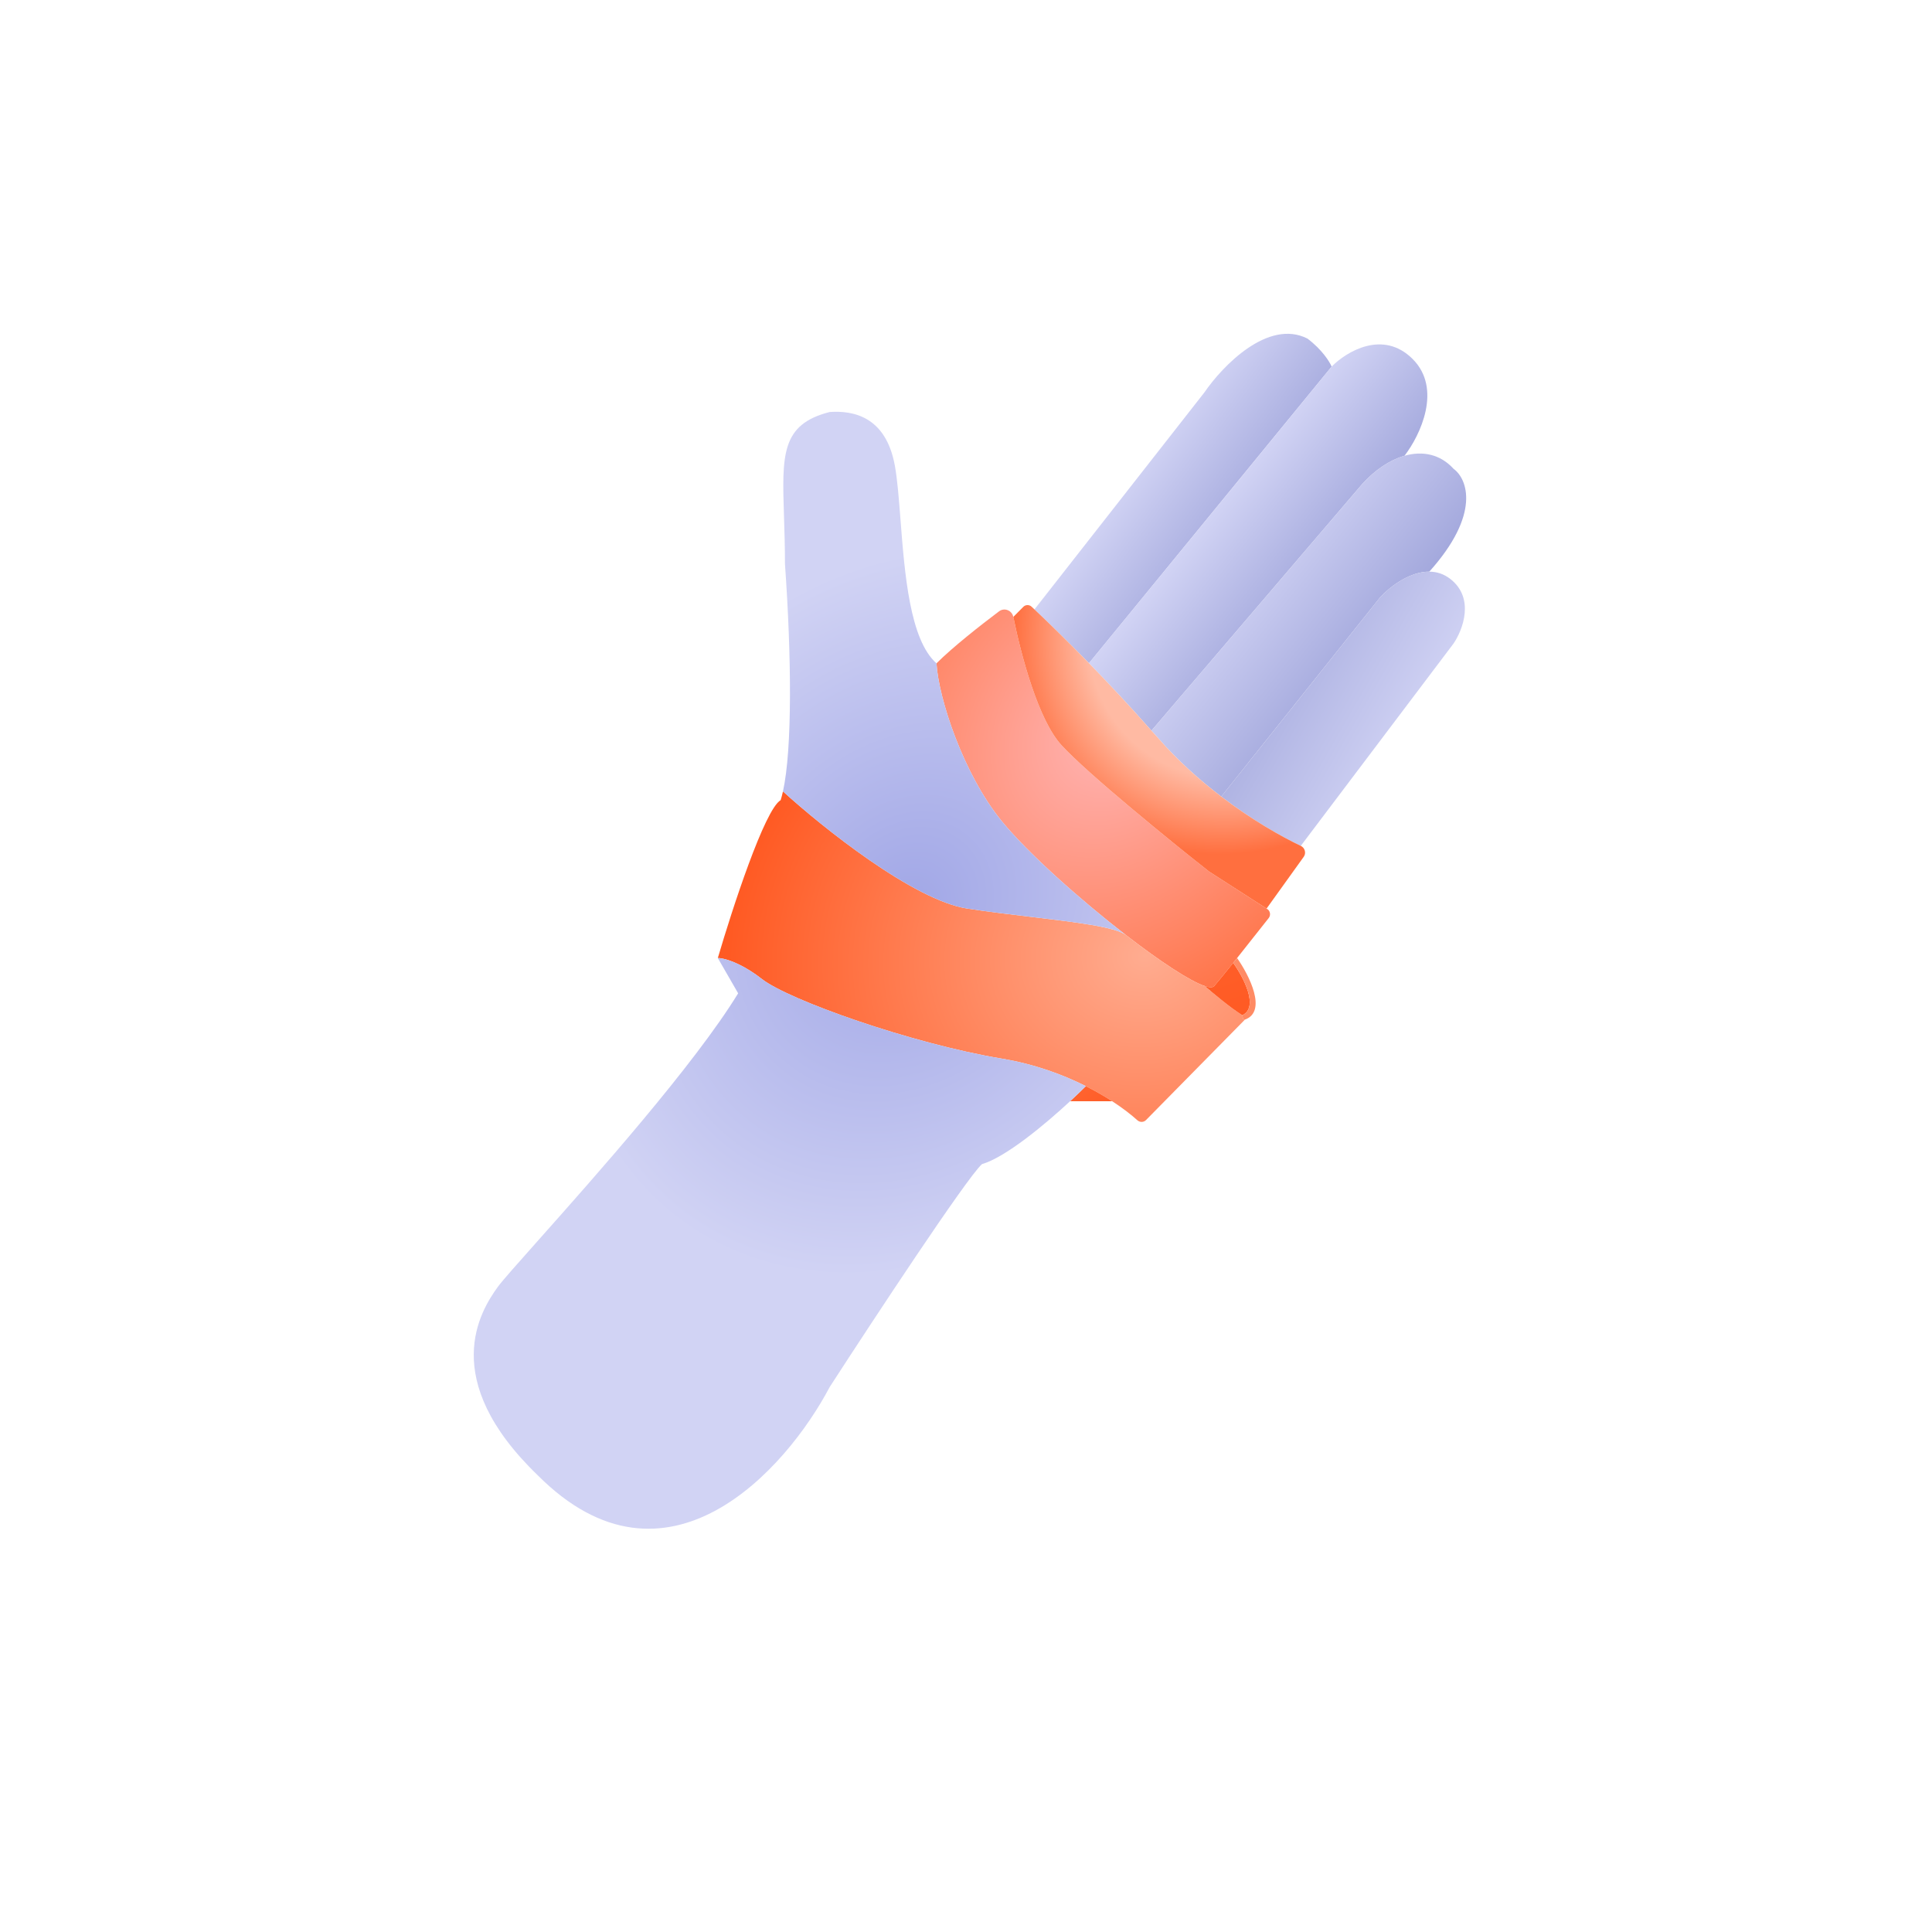 <svg width="81" height="81" viewBox="0 0 81 81" fill="none" xmlns="http://www.w3.org/2000/svg">
<g id="64/third party damage">
<g id="Vector 1660">
<path d="M50.498 16.448L43.37 25.549C43.912 26.059 44.725 26.849 45.656 27.805L55.83 15.369C55.746 15.168 55.424 14.652 54.815 14.195C53.164 13.357 51.25 15.348 50.498 16.448Z" fill="url(#paint0_linear_674_12943)"/>
<path d="M55.83 15.369L45.656 27.805C46.478 28.648 47.386 29.625 48.275 30.634L57.111 20.294C57.652 19.698 58.263 19.291 58.862 19.115C58.866 19.114 58.869 19.113 58.873 19.112C58.877 19.111 58.881 19.109 58.885 19.108C59.551 18.241 60.471 16.296 59.226 15.052C57.982 13.807 56.444 14.745 55.83 15.369Z" fill="url(#paint1_linear_674_12943)"/>
<path d="M57.111 20.294L48.275 30.634C48.319 30.684 48.364 30.733 48.409 30.782C48.461 30.838 48.512 30.895 48.562 30.952C49.38 31.894 50.304 32.713 51.202 33.397L57.872 25.033C58.246 24.628 59.001 24.039 59.774 23.973C59.824 23.968 59.874 23.966 59.924 23.967C62.087 21.561 61.526 20.076 60.94 19.654C60.389 19.046 59.647 18.891 58.885 19.108L58.873 19.112L58.862 19.115C58.263 19.291 57.652 19.698 57.111 20.294Z" fill="url(#paint2_linear_674_12943)"/>
<path d="M57.872 25.033L51.202 33.397C52.497 34.382 53.74 35.085 54.536 35.463L60.94 26.981C61.328 26.414 61.843 25.078 60.804 24.272C60.526 24.056 60.225 23.968 59.924 23.967C59.874 23.966 59.824 23.968 59.774 23.973C59.001 24.039 58.246 24.628 57.872 25.033Z" fill="url(#paint3_linear_674_12943)"/>
<path d="M50.689 36.538C49.081 35.268 45.592 32.431 44.5 31.238C43.536 30.184 42.815 27.505 42.484 25.864C42.429 25.592 42.111 25.462 41.888 25.629C41.103 26.218 39.94 27.134 39.263 27.81C39.344 29.249 40.373 32.439 42.003 34.432C43.105 35.778 45.278 37.715 47.205 39.203C48.608 40.286 49.88 41.133 50.515 41.342C50.711 41.406 50.846 41.41 50.906 41.342C51.061 41.163 51.358 40.799 51.702 40.369C51.755 40.303 51.81 40.235 51.865 40.166C52.316 39.601 52.821 38.962 53.191 38.49C53.294 38.359 53.25 38.167 53.101 38.093L50.689 36.538Z" fill="url(#paint4_radial_674_12943)"/>
<path d="M44.5 31.238C45.592 32.431 49.081 35.268 50.689 36.538L53.101 38.093L54.659 35.923C54.772 35.766 54.71 35.546 54.536 35.463C53.74 35.085 52.497 34.382 51.202 33.397C50.304 32.713 49.38 31.894 48.562 30.952C48.512 30.895 48.461 30.838 48.409 30.782C48.364 30.733 48.319 30.684 48.275 30.634C47.386 29.625 46.478 28.648 45.656 27.805C44.725 26.849 43.912 26.059 43.37 25.549C43.328 25.509 43.288 25.471 43.249 25.435C43.15 25.343 42.997 25.347 42.902 25.443L42.484 25.864C42.815 27.505 43.536 30.184 44.5 31.238Z" fill="url(#paint5_radial_674_12943)"/>
<path d="M52.087 42.565C51.574 42.244 50.825 41.616 50.515 41.342C49.88 41.133 48.608 40.286 47.205 39.203C46.755 38.862 45.138 38.669 43.264 38.445C42.387 38.341 41.455 38.229 40.559 38.093C38.31 37.751 34.467 34.675 32.826 33.179C32.796 33.314 32.764 33.437 32.729 33.547C32.058 33.934 30.694 38.121 30.095 40.166C30.292 40.166 30.799 40.283 31.469 40.71C31.62 40.806 31.779 40.917 31.945 41.047C33.072 41.927 38.214 43.753 42.003 44.384C43.377 44.613 44.569 45.056 45.525 45.537C45.939 45.746 46.309 45.962 46.63 46.17C47.079 46.462 47.433 46.739 47.683 46.966C47.787 47.06 47.948 47.06 48.046 46.96L52.193 42.749C52.115 42.749 52.108 42.701 52.1 42.636C52.097 42.614 52.094 42.59 52.087 42.565Z" fill="url(#paint6_radial_674_12943)"/>
<path d="M51.702 40.369C51.358 40.799 51.061 41.163 50.906 41.342C50.846 41.41 50.711 41.406 50.515 41.342C50.825 41.616 51.574 42.244 52.087 42.565C52.796 42.223 52.126 40.958 51.702 40.369Z" fill="url(#paint7_linear_674_12943)"/>
<path d="M44.864 46.17H46.63C46.309 45.962 45.939 45.746 45.525 45.537C45.348 45.714 45.127 45.927 44.877 46.158C44.873 46.162 44.868 46.166 44.864 46.17Z" fill="url(#paint8_radial_674_12943)"/>
<path fill-rule="evenodd" clip-rule="evenodd" d="M32.91 23.641C32.91 22.913 32.889 22.258 32.87 21.671C32.785 19.072 32.743 17.791 34.788 17.273C35.74 17.21 37.137 17.432 37.518 19.527C37.624 20.113 37.686 20.913 37.754 21.791C37.929 24.05 38.143 26.827 39.263 27.81C39.344 29.249 40.373 32.439 42.003 34.432C43.105 35.778 45.278 37.715 47.205 39.203C46.755 38.862 45.138 38.669 43.264 38.445C42.387 38.341 41.455 38.229 40.559 38.093C38.31 37.751 34.467 34.675 32.826 33.179C33.222 31.387 33.185 27.523 32.91 23.641ZM42.003 44.384C43.377 44.613 44.569 45.056 45.525 45.537C45.348 45.714 45.127 45.927 44.877 46.158L44.864 46.17C43.78 47.173 42.155 48.52 41.167 48.808C40.505 49.419 36.639 55.288 34.788 58.147C32.952 61.629 27.934 67.248 22.556 61.863C18.351 57.816 20.141 54.963 20.869 53.956C21.05 53.705 21.686 52.99 22.566 52.001C24.945 49.327 29.112 44.642 30.947 41.645L30.095 40.166C30.292 40.166 30.799 40.283 31.469 40.71C31.62 40.806 31.779 40.917 31.945 41.047C33.072 41.927 38.214 43.753 42.003 44.384Z" fill="url(#paint9_radial_674_12943)"/>
<path d="M51.702 40.369C52.126 40.958 52.796 42.223 52.087 42.565C52.094 42.59 52.097 42.614 52.1 42.636C52.108 42.701 52.115 42.749 52.193 42.749C53.144 42.405 52.37 40.883 51.865 40.166C51.81 40.235 51.755 40.303 51.702 40.369Z" fill="url(#paint10_linear_674_12943)"/>
</g>
</g>
<defs>
<linearGradient id="paint0_linear_674_12943" x1="51.8" y1="22.311" x2="47.807" y2="19.364" gradientUnits="userSpaceOnUse">
<stop stop-color="#A4A9DD"/>
<stop offset="1" stop-color="#D1D3F4"/>
</linearGradient>
<linearGradient id="paint1_linear_674_12943" x1="54.462" y1="25.068" x2="50.515" y2="21.898" gradientUnits="userSpaceOnUse">
<stop stop-color="#A4A9DD"/>
<stop offset="1" stop-color="#D1D3F4"/>
</linearGradient>
<linearGradient id="paint2_linear_674_12943" x1="55.127" y1="29.916" x2="47.997" y2="24.212" gradientUnits="userSpaceOnUse">
<stop stop-color="#A4A9DD"/>
<stop offset="0.669" stop-color="#D1D3F4"/>
</linearGradient>
<linearGradient id="paint3_linear_674_12943" x1="53.796" y1="24.973" x2="62.066" y2="29.726" gradientUnits="userSpaceOnUse">
<stop stop-color="#A4A9DD"/>
<stop offset="0.815" stop-color="#D1D3F4"/>
</linearGradient>
<radialGradient id="paint4_radial_674_12943" cx="0" cy="0" r="1" gradientUnits="userSpaceOnUse" gradientTransform="translate(46.704 30.65) rotate(131.269) scale(14.722 12.227)">
<stop stop-color="#FFB6B7"/>
<stop offset="1" stop-color="#FF6F3F"/>
</radialGradient>
<radialGradient id="paint5_radial_674_12943" cx="0" cy="0" r="1" gradientUnits="userSpaceOnUse" gradientTransform="translate(53.027 25.117) rotate(132.628) scale(13.505 11.216)">
<stop offset="0.602" stop-color="#FFBAA3"/>
<stop offset="0.856" stop-color="#FF6F3F"/>
</radialGradient>
<radialGradient id="paint6_radial_674_12943" cx="0" cy="0" r="1" gradientUnits="userSpaceOnUse" gradientTransform="translate(48.019 40.078) rotate(174.857) scale(17.522 14.552)">
<stop stop-color="#FFAC90"/>
<stop offset="1" stop-color="#FF5A23"/>
</radialGradient>
<linearGradient id="paint7_linear_674_12943" x1="40.666" y1="13.994" x2="50.811" y2="43.132" gradientUnits="userSpaceOnUse">
<stop stop-color="#FF8D67"/>
<stop offset="1" stop-color="#FF5A23"/>
</linearGradient>
<radialGradient id="paint8_radial_674_12943" cx="0" cy="0" r="1" gradientUnits="userSpaceOnUse" gradientTransform="translate(40.666 39.044) rotate(62.193) scale(9.885 8.21)">
<stop stop-color="#FF8D67"/>
<stop offset="1" stop-color="#FF5A23"/>
</radialGradient>
<radialGradient id="paint9_radial_674_12943" cx="0" cy="0" r="1" gradientUnits="userSpaceOnUse" gradientTransform="translate(37.958 38.238) rotate(124.126) scale(43.839 36.408)">
<stop stop-color="#A0A6E6"/>
<stop offset="0.367" stop-color="#D1D3F4"/>
</radialGradient>
<linearGradient id="paint10_linear_674_12943" x1="40.666" y1="39.044" x2="40.666" y2="72.764" gradientUnits="userSpaceOnUse">
<stop stop-color="#FF8D67"/>
<stop offset="1" stop-color="#FF6F3F"/>
</linearGradient>
</defs>
</svg>
